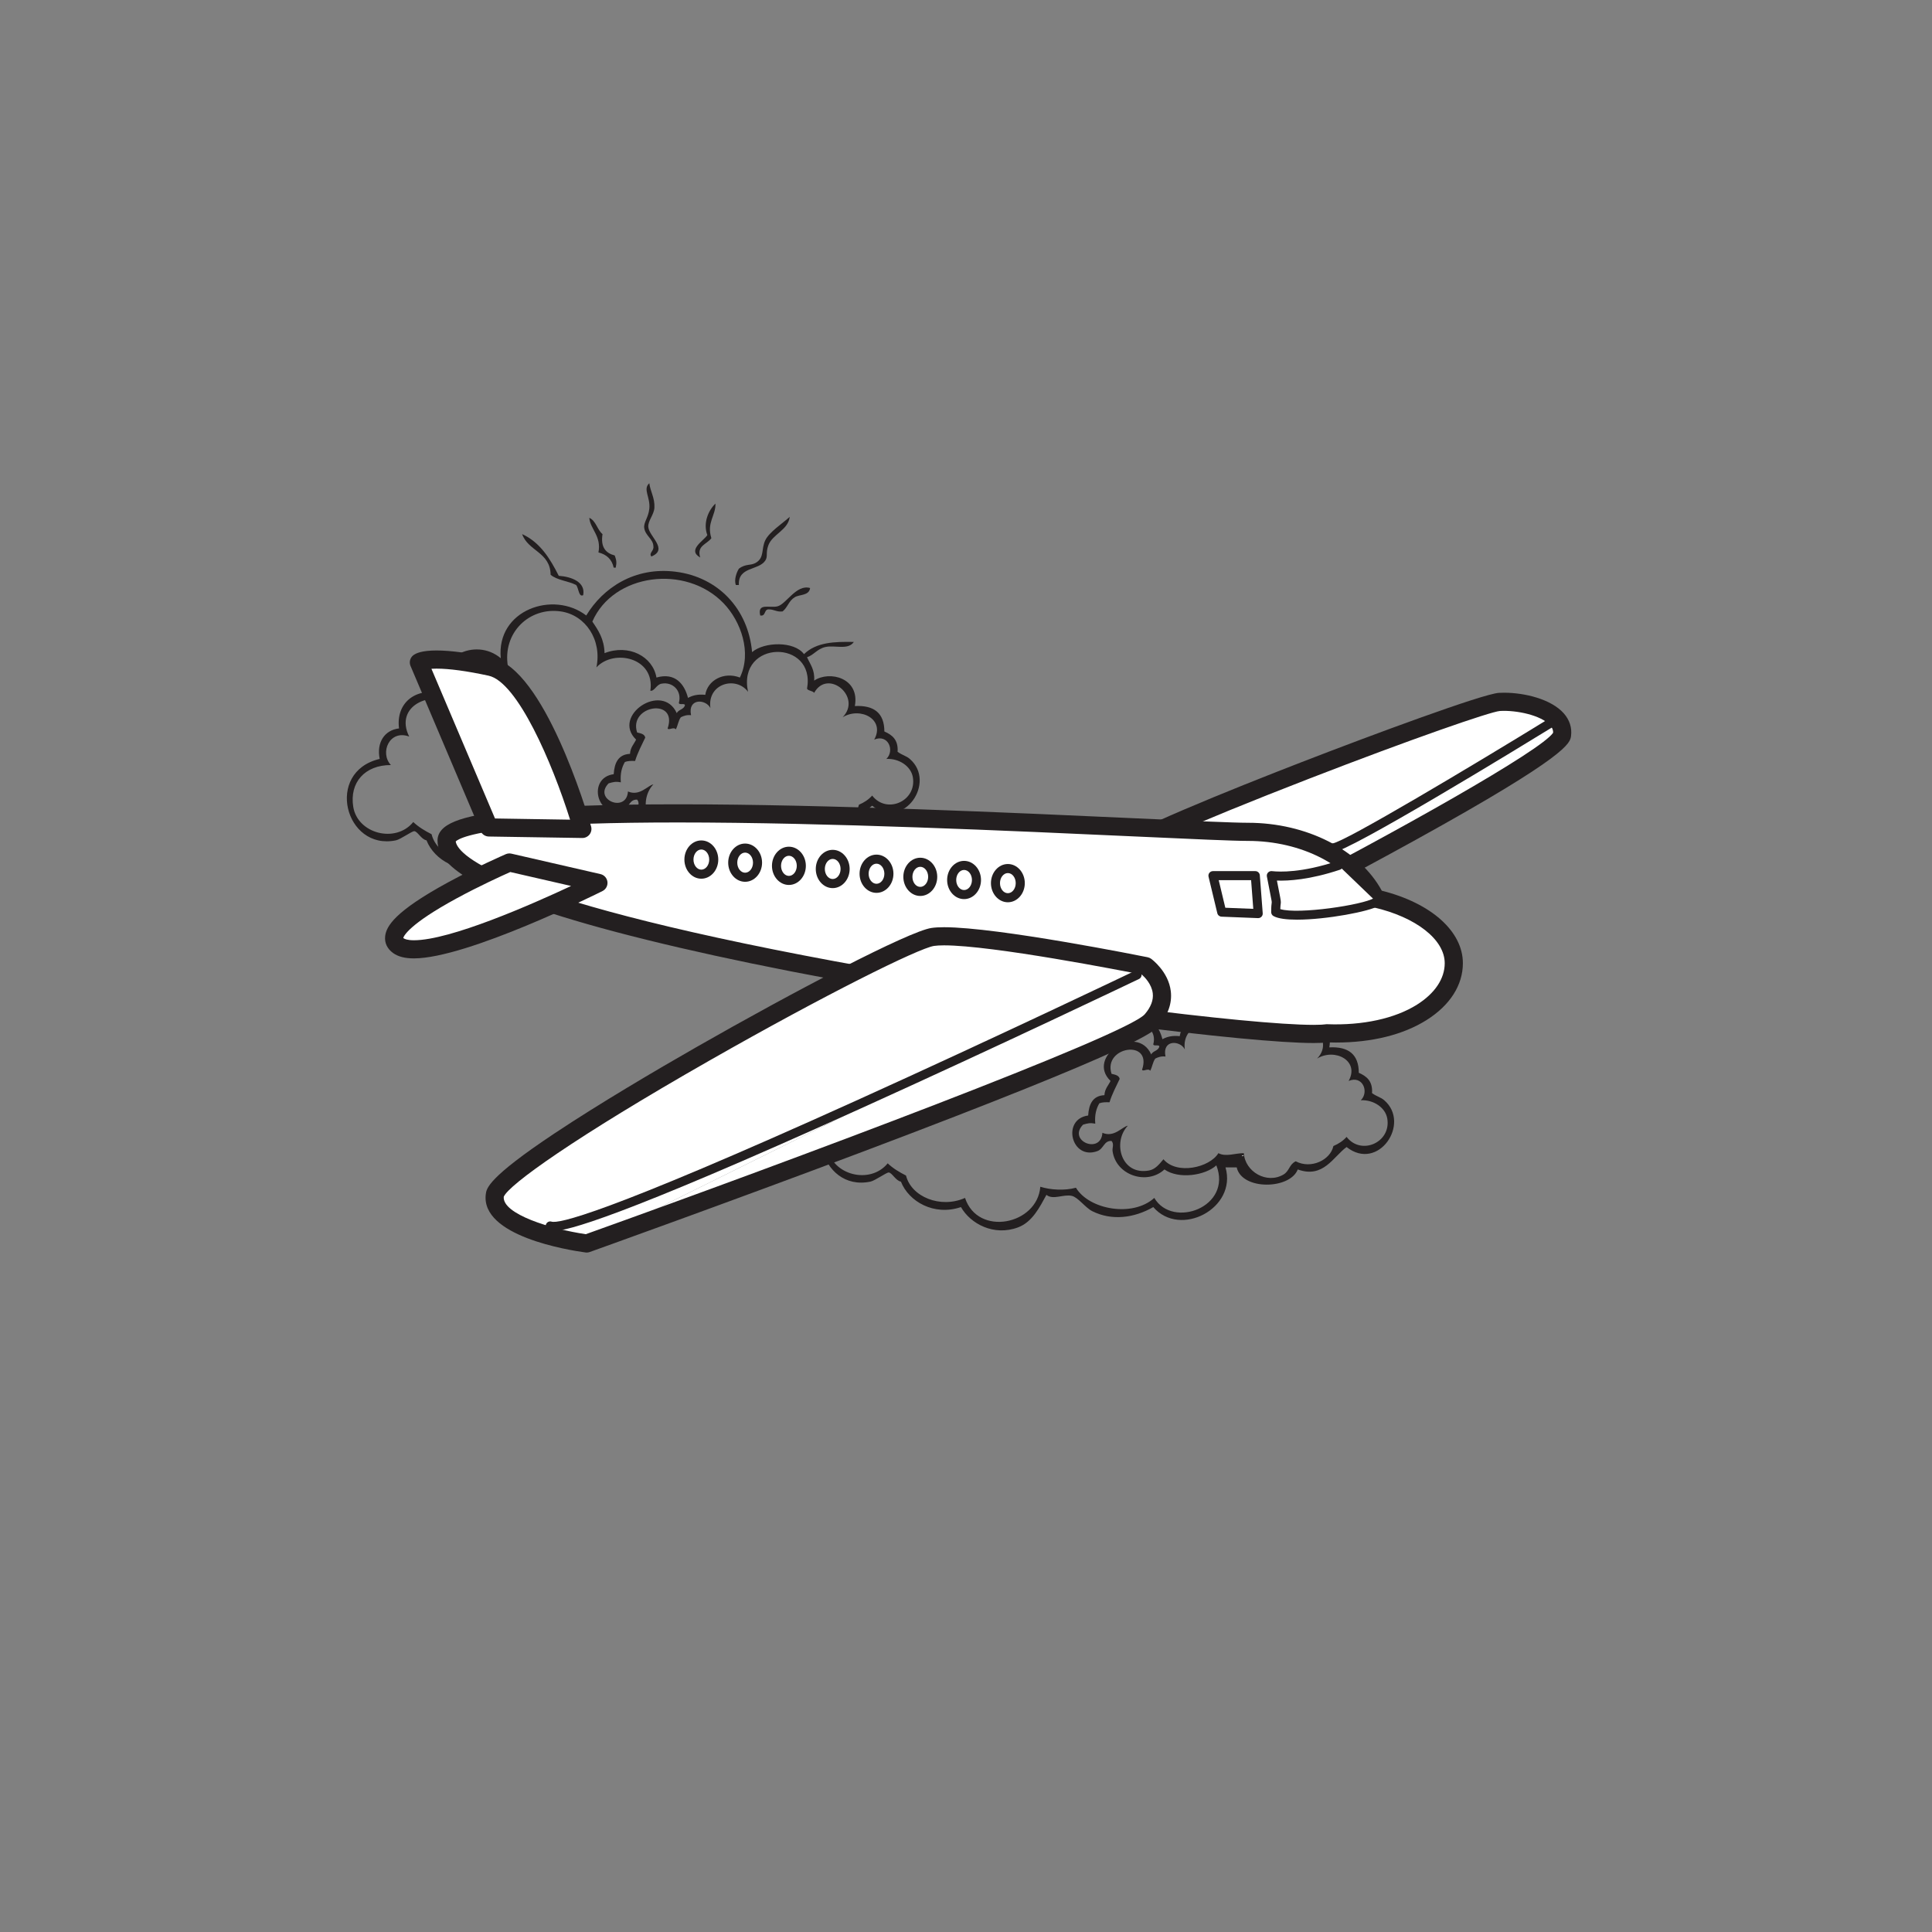 <?xml version="1.0" encoding="UTF-8"?>
<svg xmlns="http://www.w3.org/2000/svg" xmlns:xlink="http://www.w3.org/1999/xlink" width="360pt" height="360pt" viewBox="0 0 360 360" version="1.1">
<rect x="0" y="0" width="360" height="360" fill="#808080" stroke="none"/>
<g id="surface1">
<path style=" stroke:none;fill-rule:evenodd;fill:rgb(100%,100%,100%);fill-opacity:1;" d="M 143.367 151.652 C 143.359 151.836 143.133 151.801 142.984 151.844 C 142.992 151.656 143.215 151.695 143.367 151.652 "/>
<path style=" stroke:none;fill-rule:evenodd;fill:rgb(13.73%,12.16%,12.549%);fill-opacity:1;" d="M 141.656 114.688 C 141.094 112.25 143.398 113.359 144.883 112.98 C 146.508 112.57 148.387 108.82 150.949 109.57 C 150.758 111.031 149.008 110.734 148.105 111.273 C 146.949 111.969 146.816 113.125 145.828 113.93 C 144.676 114.074 144.223 113.512 143.172 113.551 C 142.332 113.59 142.73 114.875 141.656 114.688 "/>
<path style=" stroke:none;fill-rule:evenodd;fill:rgb(13.73%,12.16%,12.549%);fill-opacity:1;" d="M 102.602 107.105 C 102.539 102.871 98.402 102.711 97.293 99.523 C 100.633 101.051 102.484 104.059 104.117 107.293 C 106.539 107.465 109.141 108.469 108.668 110.898 C 107.824 111.348 107.824 109.523 107.344 109 C 105.879 108.25 103.797 108.125 102.602 107.105 "/>
<path style=" stroke:none;fill-rule:evenodd;fill:rgb(13.73%,12.16%,12.549%);fill-opacity:1;" d="M 137.676 109.004 L 137.109 109.004 C 136.762 108.047 137.223 106.707 137.676 105.969 C 139.008 104.969 139.895 105.461 140.902 104.828 C 142.469 103.848 141.809 102.324 142.605 100.66 C 143.344 99.117 145.883 97.484 147.156 96.301 C 146.863 98.781 143.945 99.527 143.172 101.605 C 142.633 103.078 143.129 103.66 142.605 104.449 C 141.344 106.348 137.5 105.535 137.676 109.004 "/>
<path style=" stroke:none;fill-rule:evenodd;fill:rgb(13.73%,12.16%,12.549%);fill-opacity:1;" d="M 114.734 105.777 L 114.355 105.777 C 114.023 104.219 113.023 103.32 111.512 102.938 C 112.105 99.891 109.957 98.57 109.809 96.488 C 111.074 97.059 111.266 98.695 112.27 99.523 C 111.879 102 112.895 103.07 114.547 103.504 C 114.852 104.344 114.941 104.785 114.734 105.777 "/>
<path style=" stroke:none;fill-rule:evenodd;fill:rgb(13.73%,12.16%,12.549%);fill-opacity:1;" d="M 130.473 103.883 C 128.012 102.484 131.082 100.805 131.801 99.711 C 130.957 97.441 132.012 95.074 133.316 93.836 C 133.387 96.074 131.629 97.387 132.555 100.281 C 131.688 101.461 129.789 101.648 130.473 103.883 "/>
<path style=" stroke:none;fill-rule:evenodd;fill:rgb(13.73%,12.16%,12.549%);fill-opacity:1;" d="M 121.371 103.695 C 120.844 103.027 121.895 102.672 121.75 101.797 C 121.719 100.41 120.246 99.848 120.043 98.383 C 119.898 97.32 120.816 96.48 120.992 94.785 C 121.215 92.648 119.73 91.148 120.992 90.043 C 121.16 91.531 122.039 92.785 121.941 94.594 C 121.871 95.918 120.707 97.039 120.801 98.195 C 120.949 99.996 124.602 102.371 121.371 103.695 "/>
<path style=" stroke:none;fill-rule:evenodd;fill:rgb(13.73%,12.16%,12.549%);fill-opacity:1;" d="M 131.418 129.473 C 131.82 126.793 134.844 125.09 137.867 126.25 C 140.125 121.598 138.062 115.77 134.832 112.414 C 127.762 105.066 114.25 106.871 110.375 115.824 C 111.48 117.441 112.578 119.059 112.648 121.703 C 117.184 119.945 121.656 122.332 122.32 126.25 C 125.859 125.234 127.559 127.543 128.199 130.043 C 129.016 129.598 130 129.316 131.418 129.473 M 142.984 151.844 C 143.133 151.801 143.359 151.836 143.367 151.652 C 143.219 151.695 142.992 151.656 142.984 151.844 M 150.758 155.258 C 151.867 154.602 151.812 153.371 153.031 152.793 C 155.887 154.301 159.512 152.551 160.051 149.945 C 161.023 149.535 161.863 148.98 162.516 148.242 C 165.215 151.758 170.848 149.289 170.098 144.828 C 169.742 142.738 167.492 141.297 165.168 141.414 C 166.762 139.852 165.5 136.715 162.895 137.816 C 164.996 134.07 160.352 131.629 157.016 133.645 C 160.703 129.871 154.254 124.516 151.707 129.098 C 151.41 128.699 150.648 128.762 150.379 128.34 C 152.07 119.023 137.332 119.168 139.383 128.902 C 137.16 125.914 131.758 127.336 132.371 131.938 C 131.516 130.23 128.109 130.062 128.766 133.266 C 127.922 133.18 127.383 133.402 126.871 133.645 C 126.398 134.25 126.305 135.23 125.922 135.918 C 125.57 135.352 124.562 136.16 124.406 135.73 C 126.367 129.938 117.062 131.41 118.719 136.488 C 119.375 136.652 120.094 136.754 120.234 137.434 C 119.57 138.855 118.828 140.199 118.34 141.797 C 117.605 141.758 116.941 141.789 116.441 141.984 C 115.883 142.941 115.535 144.113 115.684 145.777 C 114.707 145.586 114.297 145.711 113.406 145.965 C 110.453 148.992 116.75 151.582 117.012 147.48 C 119.211 148.426 120.707 146.34 121.75 146.156 C 118.836 149.219 120.492 155.5 125.734 154.496 C 126.879 154.273 127.59 153.355 128.387 152.41 C 130.863 155.359 136.992 153.973 138.625 151.273 C 140.012 152.02 141.746 151.266 143.367 151.273 C 143.582 154.738 147.645 157.094 150.758 155.258 M 76.246 137.246 C 72.566 135.879 70.711 140.273 72.836 142.555 C 67.98 142.551 65.105 145.801 65.82 150.324 C 66.621 155.363 73.73 157.195 77.008 153.172 C 77.977 154.094 79.164 154.805 80.418 155.445 C 81.391 159.391 86.82 161.66 91.414 159.613 C 93.801 166.875 104.891 164.625 105.445 157.531 C 107.363 158.133 109.992 158.289 112.082 157.719 C 114.531 161.805 122.66 163.273 126.684 159.613 C 130.094 165.418 141.273 161.309 138.246 153.547 C 136.188 155.43 131.242 156.184 128.574 154.309 C 125.332 157.309 119.527 155.418 118.906 150.895 C 118.82 150.27 119.234 149.586 118.719 149 C 117.27 148.93 117.285 150.449 116.062 150.895 C 111.195 152.668 109.371 144.918 114.355 144.258 C 114.492 142.125 115.219 140.57 117.391 140.469 C 117.457 139.27 118.121 138.672 118.527 137.816 C 113.895 133.352 123.418 126.98 126.109 132.887 C 126.418 132.184 127.473 132.223 127.629 131.367 C 127.496 130.996 126.57 131.418 126.492 130.988 C 127.121 128.707 125.336 126.996 123.27 127.391 C 122.285 127.574 121.969 128.82 121.184 128.715 C 122.105 122.543 114.398 120.848 111.133 124.355 C 112.199 119.238 109.102 114.598 104.5 113.93 C 98.633 113.078 93.602 117.891 94.637 124.168 C 93.953 124.301 93.656 124.828 92.934 124.926 C 89.891 118.43 79.832 125.301 84.781 131.18 C 80.215 128.473 73.434 131.613 76.246 137.246 M 90.656 161.32 C 85.621 163.023 80.918 160.277 79.473 156.582 C 78.492 156.41 77.812 154.91 77.195 154.879 C 76.77 154.852 74.645 156.398 73.785 156.582 C 64.273 158.574 60.473 143.809 70.75 141.414 C 70.137 138.367 71.629 136.047 74.355 135.73 C 73.762 131.148 77.172 128.141 82.125 129.098 C 80.809 122.449 88.523 118.641 93.312 122.648 C 92.453 113.637 103.105 109.977 109.238 114.688 C 112.344 109.531 118.273 105.566 125.922 106.535 C 133.836 107.543 139.414 113.457 140.141 121.512 C 142.406 119.566 148.004 119.434 149.812 121.891 C 152.125 119.652 155.5 119.547 159.102 119.617 C 158.023 121.195 155.57 120.164 153.793 120.562 C 152.266 120.906 151.598 122.094 150.379 122.461 C 150.957 123.777 151.852 124.785 151.707 126.82 C 154.566 124.895 160.254 126.316 159.289 131.562 C 162.887 131.375 164.785 132.891 164.789 136.301 C 166.238 136.93 167.406 137.848 167.254 140.09 C 168.168 140.742 168.852 140.832 169.527 141.414 C 174.527 145.727 168.418 154.793 162.516 150.137 C 160.035 151.926 158.191 156.043 153.414 154.309 C 151.996 158.043 143.012 158.25 142.039 153.926 L 139.949 153.926 C 142.152 161.559 131.496 167.125 126.492 161.32 C 122.953 163.355 118.766 163.914 115.117 162.078 C 113.805 161.418 112.5 159.512 111.324 159.234 C 109.781 158.871 107.805 160.055 106.586 159.047 C 105.344 161.289 103.996 164.102 101.273 165.113 C 96.785 166.777 92.43 164.438 90.656 161.32 "/>
<path style=" stroke:none;fill-rule:evenodd;fill:rgb(100%,100%,100%);fill-opacity:1;" d="M 231.77 215.254 C 231.762 215.438 231.535 215.398 231.391 215.441 C 231.395 215.258 231.621 215.297 231.77 215.254 "/>
<path style=" stroke:none;fill-rule:evenodd;fill:rgb(13.73%,12.16%,12.549%);fill-opacity:1;" d="M 230.059 178.289 C 229.5 175.852 231.801 176.957 233.285 176.582 C 234.914 176.172 236.789 172.422 239.352 173.168 C 239.164 174.629 237.414 174.336 236.508 174.875 C 235.352 175.57 235.219 176.723 234.234 177.531 C 233.078 177.672 232.625 177.113 231.578 177.152 C 230.734 177.191 231.133 178.477 230.059 178.289 "/>
<path style=" stroke:none;fill-rule:evenodd;fill:rgb(13.73%,12.16%,12.549%);fill-opacity:1;" d="M 191.008 170.707 C 190.945 166.473 186.805 166.312 185.695 163.121 C 189.035 164.652 190.891 167.66 192.523 170.895 C 194.945 171.066 197.543 172.066 197.07 174.496 C 196.227 174.949 196.23 173.125 195.746 172.602 C 194.281 171.852 192.199 171.723 191.008 170.707 "/>
<path style=" stroke:none;fill-rule:evenodd;fill:rgb(13.73%,12.16%,12.549%);fill-opacity:1;" d="M 226.082 172.602 L 225.512 172.602 C 225.168 171.645 225.625 170.305 226.082 169.57 C 227.41 168.57 228.297 169.059 229.305 168.43 C 230.875 167.449 230.215 165.926 231.012 164.262 C 231.75 162.719 234.289 161.082 235.559 159.902 C 235.27 162.383 232.348 163.125 231.578 165.207 C 231.035 166.676 231.535 167.262 231.012 168.051 C 229.75 169.949 225.902 169.137 226.082 172.602 "/>
<path style=" stroke:none;fill-rule:evenodd;fill:rgb(13.73%,12.16%,12.549%);fill-opacity:1;" d="M 203.141 169.379 L 202.762 169.379 C 202.426 167.816 201.426 166.922 199.918 166.535 C 200.512 163.492 198.359 162.168 198.211 160.09 C 199.477 160.656 199.672 162.297 200.676 163.121 C 200.281 165.598 201.297 166.668 202.949 167.102 C 203.258 167.945 203.348 168.387 203.141 169.379 "/>
<path style=" stroke:none;fill-rule:evenodd;fill:rgb(13.73%,12.16%,12.549%);fill-opacity:1;" d="M 218.879 167.484 C 216.418 166.086 219.488 164.402 220.203 163.312 C 219.363 161.039 220.414 158.672 221.723 157.438 C 221.789 159.676 220.031 160.984 220.961 163.883 C 220.094 165.059 218.191 165.246 218.879 167.484 "/>
<path style=" stroke:none;fill-rule:evenodd;fill:rgb(13.73%,12.16%,12.549%);fill-opacity:1;" d="M 209.773 167.293 C 209.25 166.629 210.297 166.27 210.156 165.398 C 210.125 164.012 208.652 163.445 208.449 161.988 C 208.301 160.918 209.219 160.078 209.395 158.383 C 209.617 156.246 208.133 154.746 209.395 153.648 C 209.562 155.133 210.441 156.387 210.344 158.195 C 210.273 159.52 209.113 160.637 209.207 161.797 C 209.355 163.598 213.004 165.969 209.773 167.293 "/>
<path style=" stroke:none;fill-rule:evenodd;fill:rgb(13.73%,12.16%,12.549%);fill-opacity:1;" d="M 219.824 193.074 C 220.223 190.391 223.25 188.691 226.27 189.852 C 228.527 185.195 226.469 179.371 223.234 176.012 C 216.168 168.668 202.652 170.473 198.781 179.426 C 199.883 181.043 200.984 182.656 201.055 185.301 C 205.59 183.543 210.062 185.934 210.723 189.852 C 214.262 188.832 215.965 191.141 216.602 193.641 C 217.418 193.195 218.402 192.918 219.824 193.074 M 231.391 215.441 C 231.535 215.398 231.762 215.438 231.77 215.254 C 231.621 215.297 231.395 215.258 231.391 215.441 M 239.164 218.855 C 240.273 218.199 240.219 216.969 241.438 216.391 C 244.293 217.898 247.914 216.148 248.457 213.547 C 249.43 213.133 250.266 212.582 250.918 211.844 C 253.621 215.355 259.25 212.891 258.5 208.43 C 258.148 206.34 255.895 204.895 253.57 205.016 C 255.164 203.453 253.902 200.312 251.297 201.418 C 253.398 197.672 248.754 195.23 245.422 197.246 C 249.105 193.469 242.656 188.117 240.109 192.695 C 239.812 192.301 239.055 192.363 238.781 191.938 C 240.473 182.625 225.738 182.766 227.789 192.508 C 225.566 189.512 220.164 190.938 220.773 195.539 C 219.918 193.828 216.512 193.664 217.172 196.867 C 216.328 196.781 215.789 197 215.273 197.246 C 214.805 197.848 214.711 198.828 214.324 199.52 C 213.973 198.953 212.969 199.762 212.809 199.328 C 214.773 193.539 205.469 195.008 207.121 200.09 C 207.781 200.254 208.5 200.355 208.637 201.035 C 207.973 202.457 207.23 203.801 206.742 205.395 C 206.012 205.359 205.344 205.387 204.844 205.586 C 204.289 206.543 203.941 207.715 204.086 209.379 C 203.109 209.188 202.699 209.309 201.812 209.562 C 198.859 212.594 205.152 215.184 205.418 211.082 C 207.613 212.023 209.109 209.938 210.156 209.758 C 207.242 212.816 208.898 219.102 214.137 218.098 C 215.281 217.875 215.992 216.957 216.793 216.012 C 219.266 218.965 225.398 217.574 227.031 214.875 C 228.418 215.617 230.152 214.867 231.77 214.875 C 231.984 218.34 236.051 220.695 239.164 218.855 M 164.652 200.848 C 160.969 199.48 159.117 203.879 161.238 206.156 C 156.387 206.152 153.508 209.398 154.223 213.926 C 155.023 218.965 162.133 220.797 165.41 216.77 C 166.383 217.699 167.566 218.406 168.824 219.047 C 169.793 222.992 175.223 225.262 179.82 223.215 C 182.203 230.473 193.293 228.227 193.848 221.133 C 195.77 221.734 198.398 221.887 200.484 221.316 C 202.938 225.402 211.062 226.875 215.086 223.215 C 218.496 229.02 229.68 224.91 226.648 217.148 C 224.59 219.031 219.645 219.785 216.977 217.91 C 213.734 220.91 207.934 219.016 207.312 214.496 C 207.227 213.867 207.637 213.188 207.121 212.598 C 205.676 212.527 205.688 214.051 204.469 214.496 C 199.602 216.266 197.777 208.516 202.762 207.859 C 202.898 205.723 203.621 204.172 205.793 204.07 C 205.859 202.871 206.523 202.27 206.934 201.418 C 202.297 196.953 211.824 190.586 214.516 196.484 C 214.82 195.785 215.875 195.824 216.031 194.969 C 215.902 194.594 214.977 195.016 214.895 194.59 C 215.527 192.305 213.738 190.594 211.672 190.988 C 210.688 191.176 210.375 192.422 209.59 192.316 C 210.508 186.148 202.801 184.449 199.535 187.957 C 200.605 182.84 197.508 178.199 192.902 177.531 C 187.035 176.676 182.008 181.492 183.043 187.766 C 182.355 187.898 182.059 188.426 181.336 188.523 C 178.293 182.027 168.234 188.898 173.184 194.781 C 168.621 192.07 161.84 195.215 164.652 200.848 M 179.062 224.922 C 174.023 226.625 169.32 223.879 167.875 220.18 C 166.895 220.012 166.215 218.508 165.602 218.477 C 165.176 218.453 163.051 220 162.188 220.18 C 152.68 222.176 148.875 207.41 159.152 205.016 C 158.543 201.965 160.031 199.645 162.758 199.328 C 162.164 194.746 165.574 191.742 170.527 192.695 C 169.211 186.051 176.93 182.242 181.715 186.25 C 180.859 177.238 191.512 173.574 197.641 178.289 C 200.746 173.133 206.676 169.168 214.324 170.137 C 222.238 171.141 227.82 177.059 228.547 185.113 C 230.809 183.164 236.406 183.035 238.215 185.492 C 240.527 183.254 243.902 183.148 247.504 183.219 C 246.43 184.793 243.973 183.766 242.195 184.164 C 240.668 184.508 240.004 185.695 238.781 186.062 C 239.363 187.375 240.254 188.383 240.109 190.422 C 242.969 188.496 248.656 189.918 247.695 195.164 C 251.289 194.977 253.191 196.488 253.191 199.898 C 254.645 200.531 255.812 201.449 255.656 203.691 C 256.57 204.344 257.254 204.434 257.934 205.016 C 262.93 209.324 256.82 218.395 250.918 213.734 C 248.438 215.527 246.594 219.645 241.816 217.91 C 240.398 221.645 231.418 221.848 230.441 217.527 L 228.355 217.527 C 230.555 225.16 219.902 230.723 214.895 224.922 C 211.359 226.957 207.168 227.516 203.52 225.68 C 202.211 225.02 200.906 223.113 199.727 222.836 C 198.184 222.473 196.207 223.656 194.988 222.645 C 193.746 224.887 192.398 227.703 189.68 228.711 C 185.184 230.379 180.832 228.039 179.062 224.922 "/>
<path style=" stroke:none;fill-rule:nonzero;fill:rgb(100%,100%,100%);fill-opacity:1;" d="M 291.062 136.906 C 290.508 141.352 235.5 169.691 235.5 169.691 L 208.457 165.984 C 208.457 165.984 204.383 163.02 207.715 159.133 C 211.051 155.246 274.84 131.066 279.398 130.793 C 283.949 130.523 291.621 132.465 291.062 136.906 "/>
<path style=" stroke:none;fill-rule:nonzero;fill:rgb(13.73%,12.16%,12.549%);fill-opacity:1;" d="M 209.18 164.379 L 235.199 167.945 C 260.41 154.941 287.273 139.801 289.402 136.535 C 289.414 136.191 289.34 135.715 288.859 135.168 C 287.168 133.254 282.543 132.301 279.496 132.48 C 277.73 132.605 263.012 137.707 243.922 145.102 C 221.641 153.734 210.195 159.004 208.992 160.242 C 208.324 161.023 208.031 161.746 208.109 162.453 C 208.195 163.262 208.773 163.98 209.18 164.379 M 235.5 171.383 C 235.422 171.383 235.348 171.379 235.27 171.367 L 208.23 167.656 C 207.953 167.621 207.691 167.516 207.465 167.352 C 207.219 167.176 205.066 165.535 204.75 162.863 C 204.617 161.711 204.801 159.938 206.434 158.031 C 208.695 155.395 229.992 146.875 242.488 142.031 C 255.637 136.934 276.285 129.289 279.297 129.105 C 279.605 129.09 279.93 129.078 280.258 129.078 C 284.109 129.078 289.043 130.27 291.395 132.93 C 292.465 134.148 292.934 135.594 292.742 137.117 C 292.57 138.477 292.285 140.75 263.891 156.445 C 250.203 164.012 236.41 171.125 236.273 171.195 C 236.031 171.32 235.77 171.383 235.5 171.383 "/>
<path style=" stroke:none;fill-rule:nonzero;fill:rgb(100%,100%,100%);fill-opacity:1;" d="M 256.328 167.43 C 252.82 160.191 243.512 155 232.543 155 C 218.574 155 83.219 146.266 83.219 156.637 C 83.219 173.723 234.176 194.438 247.234 192.539 C 261.645 193.082 270.895 186.695 270.895 179.48 C 270.895 174.051 264.883 169.395 256.328 167.43 "/>
<path style=" stroke:none;fill-rule:nonzero;fill:rgb(13.73%,12.16%,12.549%);fill-opacity:1;" d="M 84.918 156.785 C 85.156 158.688 90.246 166.984 155.555 179.117 C 192.07 185.902 232.789 190.969 244.797 190.969 C 246.016 190.969 246.664 190.914 246.988 190.867 L 247.141 190.844 L 247.297 190.848 C 253.93 191.098 259.949 189.785 264.051 187.191 C 267.375 185.094 269.203 182.355 269.203 179.48 C 269.203 175.082 263.879 170.902 255.949 169.074 L 255.16 168.895 L 254.805 168.164 C 251.48 161.305 242.535 156.691 232.543 156.691 C 229.73 156.691 222.211 156.348 211.801 155.875 C 188.871 154.828 154.223 153.254 126.285 153.254 C 114.047 153.254 104.316 153.566 97.363 154.184 C 87.301 155.082 85.285 156.426 84.918 156.785 M 244.797 194.352 C 232.641 194.352 191.629 189.258 154.938 182.441 C 134.215 178.59 116.832 174.555 104.676 170.777 C 83.926 164.32 81.527 159.613 81.527 156.633 C 81.527 153.617 85.566 151.977 95.469 150.969 C 102.633 150.242 113 149.871 126.285 149.871 C 154.297 149.871 188.996 151.449 211.953 152.496 C 222.32 152.969 229.809 153.312 232.543 153.312 C 243.461 153.312 253.348 158.363 257.477 165.969 C 266.684 168.285 272.586 173.543 272.586 179.48 C 272.586 183.559 270.195 187.309 265.855 190.051 C 261.5 192.805 255.645 194.262 248.938 194.262 C 248.402 194.262 247.859 194.254 247.32 194.234 C 246.688 194.312 245.863 194.352 244.797 194.352 "/>
<path style=" stroke:none;fill-rule:nonzero;fill:rgb(100%,100%,100%);fill-opacity:1;" d="M 111.508 164.523 C 111.508 164.523 79.953 180.297 74.246 176.219 C 68.535 172.137 94.918 160.715 94.918 160.715 Z M 111.508 164.523 "/>
<path style=" stroke:none;fill-rule:nonzero;fill:rgb(13.73%,12.16%,12.549%);fill-opacity:1;" d="M 75.141 174.773 C 75.16 174.793 75.188 174.812 75.23 174.844 C 75.375 174.949 75.867 175.203 77.133 175.203 C 83.898 175.203 98.973 168.57 106.418 165.09 L 95.086 162.488 C 93.645 163.129 89.328 165.09 85.055 167.414 C 76.23 172.215 75.246 174.395 75.141 174.773 M 77.133 178.582 C 75.461 178.582 74.195 178.258 73.262 177.594 C 72.168 176.812 71.633 175.703 71.766 174.473 C 71.957 172.645 73.477 169.848 83.57 164.371 C 88.879 161.496 94.031 159.254 94.246 159.164 C 94.578 159.02 94.945 158.988 95.297 159.066 L 111.887 162.875 C 112.582 163.035 113.102 163.613 113.188 164.32 C 113.27 165.031 112.902 165.715 112.266 166.035 C 111.238 166.547 87.051 178.582 77.133 178.582 "/>
<path style=" stroke:none;fill-rule:nonzero;fill:rgb(100%,100%,100%);fill-opacity:1;" d="M 108.516 154.457 C 108.516 154.457 100.305 126.156 91.379 124.246 C 79.957 121.801 78.051 123.434 78.051 123.43 L 91.109 154.188 Z M 108.516 154.457 "/>
<path style=" stroke:none;fill-rule:nonzero;fill:rgb(13.73%,12.16%,12.549%);fill-opacity:1;" d="M 92.234 152.512 L 106.227 152.734 C 102.895 142.137 96.418 127.055 91.027 125.902 C 86.965 125.027 83.707 124.59 81.34 124.59 C 80.977 124.59 80.664 124.602 80.391 124.617 Z M 108.516 156.148 L 108.488 156.148 L 91.082 155.875 C 90.414 155.863 89.812 155.465 89.551 154.848 L 76.496 124.09 C 76.203 123.402 76.398 122.602 76.977 122.125 C 77.484 121.707 78.652 121.207 81.34 121.207 C 83.945 121.207 87.441 121.672 91.734 122.594 C 101.371 124.656 109.27 150.992 110.141 153.988 C 110.289 154.504 110.184 155.059 109.859 155.484 C 109.539 155.902 109.043 156.148 108.516 156.148 "/>
<path style=" stroke:none;fill-rule:nonzero;fill:rgb(100%,100%,100%);fill-opacity:1;" d="M 109.328 231.703 C 109.328 231.703 91.383 229.258 92.195 222.727 C 93.016 216.195 166.449 175.672 173.797 174.586 C 181.137 173.5 213.504 180.027 213.504 180.027 "/>
<path style=" stroke:none;fill-rule:nonzero;fill:rgb(100%,100%,100%);fill-opacity:1;" d="M 213.504 180.027 C 213.504 180.027 219.492 184.379 214.594 190.09 C 209.695 195.801 109.328 231.703 109.328 231.703 "/>
<path style=" stroke:none;fill-rule:nonzero;fill:rgb(13.73%,12.16%,12.549%);fill-opacity:1;" d="M 93.867 223 C 93.582 226.223 102.645 229.02 109.156 229.973 C 147.77 216.148 209.867 192.922 213.312 188.988 C 214.445 187.664 214.949 186.352 214.801 185.09 C 214.602 183.395 213.316 182.09 212.766 181.602 C 209.305 180.914 184.977 176.152 175.906 176.152 C 175.133 176.152 174.508 176.191 174.043 176.258 C 171.18 176.684 153.66 185.379 132.148 197.648 C 107.09 211.941 94.77 220.785 93.867 223 M 109.328 233.395 C 109.254 233.395 109.18 233.387 109.102 233.379 C 105.828 232.934 89.547 230.312 90.52 222.52 C 90.652 221.449 90.902 219.461 103.32 211.195 C 111.773 205.57 122.336 199.363 129.707 195.148 C 147.969 184.703 169.359 173.535 173.547 172.914 C 174.188 172.82 174.957 172.773 175.906 172.773 C 185.973 172.773 212.707 178.141 213.84 178.367 C 214.078 178.418 214.305 178.516 214.5 178.656 C 214.633 178.754 217.73 181.051 218.16 184.695 C 218.426 186.934 217.656 189.113 215.879 191.191 C 214.961 192.258 212.535 195.09 160.719 214.621 C 135.297 224.203 110.148 233.203 109.898 233.293 C 109.719 233.359 109.523 233.395 109.328 233.395 "/>
<path style=" stroke:none;fill-rule:nonzero;fill:rgb(100%,100%,100%);fill-opacity:1;" d="M 249.406 161.258 C 243.695 163.164 239.344 163.434 236.895 163.164 C 238.254 170.234 237.715 166.699 237.715 169.965 C 240.707 171.594 254.305 169.418 256.477 168.055 "/>
<path style=" stroke:none;fill-rule:nonzero;fill:rgb(13.73%,12.16%,12.549%);fill-opacity:1;" d="M 241.695 171.367 C 239.766 171.367 238.176 171.18 237.309 170.703 C 237.039 170.559 236.867 170.273 236.867 169.965 C 236.867 168.902 236.922 168.5 236.957 168.258 C 236.988 168.039 236.988 168.035 236.664 166.395 C 236.527 165.691 236.332 164.711 236.066 163.32 C 236.016 163.059 236.09 162.785 236.277 162.59 C 236.457 162.391 236.719 162.293 236.992 162.32 C 238.465 162.488 242.605 162.637 249.141 160.457 C 249.586 160.309 250.062 160.551 250.211 160.992 C 250.355 161.438 250.121 161.91 249.676 162.062 C 244.059 163.934 240.062 164.16 237.934 164.082 C 238.094 164.918 238.227 165.562 238.324 166.066 C 238.688 167.914 238.703 167.988 238.633 168.496 C 238.609 168.648 238.582 168.875 238.566 169.402 C 241.934 170.426 253.984 168.621 256.031 167.34 C 256.426 167.094 256.949 167.215 257.195 167.609 C 257.441 168.004 257.324 168.527 256.926 168.773 C 255.234 169.836 247.141 171.367 241.695 171.367 "/>
<path style=" stroke:none;fill-rule:nonzero;fill:rgb(100%,100%,100%);fill-opacity:1;" d="M 227.652 169.965 L 234.449 170.234 L 233.91 163.164 L 226.016 163.164 Z M 227.652 169.965 "/>
<path style=" stroke:none;fill-rule:nonzero;fill:rgb(13.73%,12.16%,12.549%);fill-opacity:1;" d="M 228.32 169.145 L 233.531 169.352 L 233.125 164.008 L 227.09 164.008 Z M 234.449 171.078 C 234.434 171.078 234.426 171.078 234.41 171.078 L 227.617 170.809 C 227.234 170.793 226.914 170.527 226.828 170.16 L 225.195 163.363 C 225.137 163.109 225.191 162.844 225.352 162.641 C 225.516 162.438 225.758 162.32 226.016 162.32 L 233.91 162.32 C 234.348 162.32 234.719 162.66 234.75 163.102 L 235.289 170.172 C 235.309 170.41 235.223 170.648 235.055 170.82 C 234.895 170.984 234.676 171.078 234.449 171.078 "/>
<path style=" stroke:none;fill-rule:nonzero;fill:rgb(100%,100%,100%);fill-opacity:1;" d="M 132.996 160.168 C 132.996 161.672 131.965 162.891 130.68 162.891 C 129.406 162.891 128.375 161.672 128.375 160.168 C 128.375 158.668 129.406 157.449 130.68 157.449 C 131.965 157.449 132.996 158.668 132.996 160.168 "/>
<path style=" stroke:none;fill-rule:nonzero;fill:rgb(13.73%,12.16%,12.549%);fill-opacity:1;" d="M 130.68 158.293 C 129.879 158.293 129.219 159.137 129.219 160.168 C 129.219 161.203 129.879 162.047 130.68 162.047 C 131.492 162.047 132.152 161.203 132.152 160.168 C 132.152 159.137 131.492 158.293 130.68 158.293 M 130.68 163.734 C 128.941 163.734 127.527 162.137 127.527 160.168 C 127.527 158.203 128.941 156.602 130.68 156.602 C 132.426 156.602 133.84 158.203 133.84 160.168 C 133.84 162.137 132.426 163.734 130.68 163.734 "/>
<path style=" stroke:none;fill-rule:nonzero;fill:rgb(100%,100%,100%);fill-opacity:1;" d="M 141.156 160.746 C 141.156 162.25 140.125 163.465 138.84 163.465 C 137.566 163.465 136.535 162.25 136.535 160.746 C 136.535 159.242 137.566 158.023 138.84 158.023 C 140.125 158.023 141.156 159.242 141.156 160.746 "/>
<path style=" stroke:none;fill-rule:nonzero;fill:rgb(13.73%,12.16%,12.549%);fill-opacity:1;" d="M 138.84 158.871 C 138.035 158.871 137.379 159.715 137.379 160.746 C 137.379 161.781 138.035 162.617 138.84 162.617 C 139.652 162.617 140.312 161.781 140.312 160.746 C 140.312 159.715 139.652 158.871 138.84 158.871 M 138.84 164.309 C 137.102 164.309 135.688 162.711 135.688 160.746 C 135.688 158.781 137.102 157.184 138.84 157.184 C 140.582 157.184 142 158.781 142 160.746 C 142 162.711 140.582 164.309 138.84 164.309 "/>
<path style=" stroke:none;fill-rule:nonzero;fill:rgb(100%,100%,100%);fill-opacity:1;" d="M 149.312 161.336 C 149.312 162.84 148.281 164.055 147 164.055 C 145.727 164.055 144.691 162.84 144.691 161.336 C 144.691 159.832 145.727 158.613 147 158.613 C 148.281 158.613 149.312 159.832 149.312 161.336 "/>
<path style=" stroke:none;fill-rule:nonzero;fill:rgb(13.73%,12.16%,12.549%);fill-opacity:1;" d="M 147 159.461 C 146.195 159.461 145.535 160.301 145.535 161.336 C 145.535 162.367 146.195 163.211 147 163.211 C 147.809 163.211 148.469 162.367 148.469 161.336 C 148.469 160.301 147.809 159.461 147 159.461 M 147 164.898 C 145.262 164.898 143.844 163.301 143.844 161.336 C 143.844 159.367 145.262 157.77 147 157.77 C 148.742 157.77 150.16 159.367 150.16 161.336 C 150.16 163.301 148.742 164.898 147 164.898 "/>
<path style=" stroke:none;fill-rule:nonzero;fill:rgb(100%,100%,100%);fill-opacity:1;" d="M 157.477 161.922 C 157.477 163.426 156.441 164.641 155.16 164.641 C 153.887 164.641 152.852 163.426 152.852 161.922 C 152.852 160.414 153.887 159.203 155.16 159.203 C 156.441 159.203 157.477 160.414 157.477 161.922 "/>
<path style=" stroke:none;fill-rule:nonzero;fill:rgb(13.73%,12.16%,12.549%);fill-opacity:1;" d="M 155.16 160.047 C 154.352 160.047 153.695 160.887 153.695 161.922 C 153.695 162.953 154.352 163.793 155.16 163.793 C 155.973 163.793 156.629 162.953 156.629 161.922 C 156.629 160.887 155.973 160.047 155.16 160.047 M 155.16 165.488 C 153.422 165.488 152.008 163.887 152.008 161.922 C 152.008 159.957 153.422 158.355 155.16 158.355 C 156.902 158.355 158.32 159.957 158.32 161.922 C 158.32 163.887 156.902 165.488 155.16 165.488 "/>
<path style=" stroke:none;fill-rule:nonzero;fill:rgb(100%,100%,100%);fill-opacity:1;" d="M 165.633 162.809 C 165.633 164.312 164.598 165.527 163.32 165.527 C 162.043 165.527 161.008 164.312 161.008 162.809 C 161.008 161.305 162.043 160.09 163.32 160.09 C 164.598 160.09 165.633 161.305 165.633 162.809 "/>
<path style=" stroke:none;fill-rule:nonzero;fill:rgb(13.73%,12.16%,12.549%);fill-opacity:1;" d="M 163.32 160.934 C 162.512 160.934 161.855 161.773 161.855 162.809 C 161.855 163.84 162.512 164.68 163.32 164.68 C 164.129 164.68 164.789 163.84 164.789 162.809 C 164.789 161.773 164.129 160.934 163.32 160.934 M 163.32 166.371 C 161.582 166.371 160.168 164.773 160.168 162.809 C 160.168 160.844 161.582 159.246 163.32 159.246 C 165.062 159.246 166.48 160.844 166.48 162.809 C 166.48 164.773 165.062 166.371 163.32 166.371 "/>
<path style=" stroke:none;fill-rule:nonzero;fill:rgb(100%,100%,100%);fill-opacity:1;" d="M 173.793 163.383 C 173.793 164.887 172.758 166.105 171.48 166.105 C 170.203 166.105 169.172 164.887 169.172 163.383 C 169.172 161.887 170.203 160.668 171.48 160.668 C 172.758 160.668 173.793 161.887 173.793 163.383 "/>
<path style=" stroke:none;fill-rule:nonzero;fill:rgb(13.73%,12.16%,12.549%);fill-opacity:1;" d="M 171.48 161.516 C 170.672 161.516 170.016 162.355 170.016 163.383 C 170.016 164.418 170.672 165.258 171.48 165.258 C 172.289 165.258 172.949 164.418 172.949 163.383 C 172.949 162.355 172.289 161.516 171.48 161.516 M 171.48 166.949 C 169.742 166.949 168.324 165.352 168.324 163.383 C 168.324 161.422 169.742 159.824 171.48 159.824 C 173.223 159.824 174.641 161.422 174.641 163.383 C 174.641 165.352 173.223 166.949 171.48 166.949 "/>
<path style=" stroke:none;fill-rule:nonzero;fill:rgb(100%,100%,100%);fill-opacity:1;" d="M 181.953 163.973 C 181.953 165.477 180.918 166.691 179.641 166.691 C 178.363 166.691 177.332 165.477 177.332 163.973 C 177.332 162.473 178.363 161.258 179.641 161.258 C 180.918 161.258 181.953 162.473 181.953 163.973 "/>
<path style=" stroke:none;fill-rule:nonzero;fill:rgb(13.73%,12.16%,12.549%);fill-opacity:1;" d="M 179.641 162.102 C 178.832 162.102 178.176 162.941 178.176 163.973 C 178.176 165.008 178.832 165.848 179.641 165.848 C 180.449 165.848 181.109 165.008 181.109 163.973 C 181.109 162.941 180.449 162.102 179.641 162.102 M 179.641 167.535 C 177.902 167.535 176.484 165.938 176.484 163.973 C 176.484 162.008 177.902 160.41 179.641 160.41 C 181.383 160.41 182.797 162.008 182.797 163.973 C 182.797 165.938 181.383 167.535 179.641 167.535 "/>
<path style=" stroke:none;fill-rule:nonzero;fill:rgb(100%,100%,100%);fill-opacity:1;" d="M 190.109 164.559 C 190.109 166.062 189.082 167.281 187.801 167.281 C 186.523 167.281 185.492 166.062 185.492 164.559 C 185.492 163.059 186.523 161.84 187.801 161.84 C 189.082 161.84 190.109 163.059 190.109 164.559 "/>
<path style=" stroke:none;fill-rule:nonzero;fill:rgb(13.73%,12.16%,12.549%);fill-opacity:1;" d="M 187.801 162.684 C 186.992 162.684 186.332 163.527 186.332 164.559 C 186.332 165.594 186.992 166.434 187.801 166.434 C 188.609 166.434 189.266 165.594 189.266 164.559 C 189.266 163.527 188.609 162.684 187.801 162.684 M 187.801 168.125 C 186.062 168.125 184.648 166.523 184.648 164.559 C 184.648 162.594 186.062 160.996 187.801 160.996 C 189.539 160.996 190.957 162.594 190.957 164.559 C 190.957 166.523 189.539 168.125 187.801 168.125 "/>
<path style=" stroke:none;fill-rule:nonzero;fill:rgb(100%,100%,100%);fill-opacity:1;" d="M 211.871 181.656 C 211.871 181.656 109.602 230.617 102.531 228.438 "/>
<path style=" stroke:none;fill-rule:nonzero;fill:rgb(13.73%,12.16%,12.549%);fill-opacity:1;" d="M 103.125 229.371 C 102.684 229.371 102.457 229.301 102.281 229.246 C 101.836 229.105 101.586 228.637 101.723 228.191 C 101.859 227.742 102.332 227.492 102.777 227.633 C 104.016 228.012 112.023 226.578 159.504 205.094 C 185.645 193.266 211.25 181.016 211.508 180.895 C 211.93 180.691 212.434 180.871 212.633 181.289 C 212.836 181.715 212.66 182.219 212.238 182.418 C 211.98 182.543 186.359 194.801 160.203 206.633 C 114.965 227.098 105.625 229.371 103.125 229.371 "/>
<path style=" stroke:none;fill-rule:nonzero;fill:rgb(100%,100%,100%);fill-opacity:1;" d="M 289.121 134.602 C 289.121 134.602 251.039 157.992 248.32 157.992 "/>
<path style=" stroke:none;fill-rule:nonzero;fill:rgb(13.73%,12.16%,12.549%);fill-opacity:1;" d="M 248.32 158.84 C 247.852 158.84 247.473 158.461 247.473 157.992 C 247.473 157.527 247.852 157.152 248.32 157.152 C 250.516 156.91 274.246 142.75 288.676 133.883 C 289.074 133.641 289.594 133.766 289.84 134.16 C 290.086 134.559 289.961 135.078 289.562 135.324 C 283.168 139.25 251.133 158.84 248.32 158.84 "/>
</g>
</svg>
